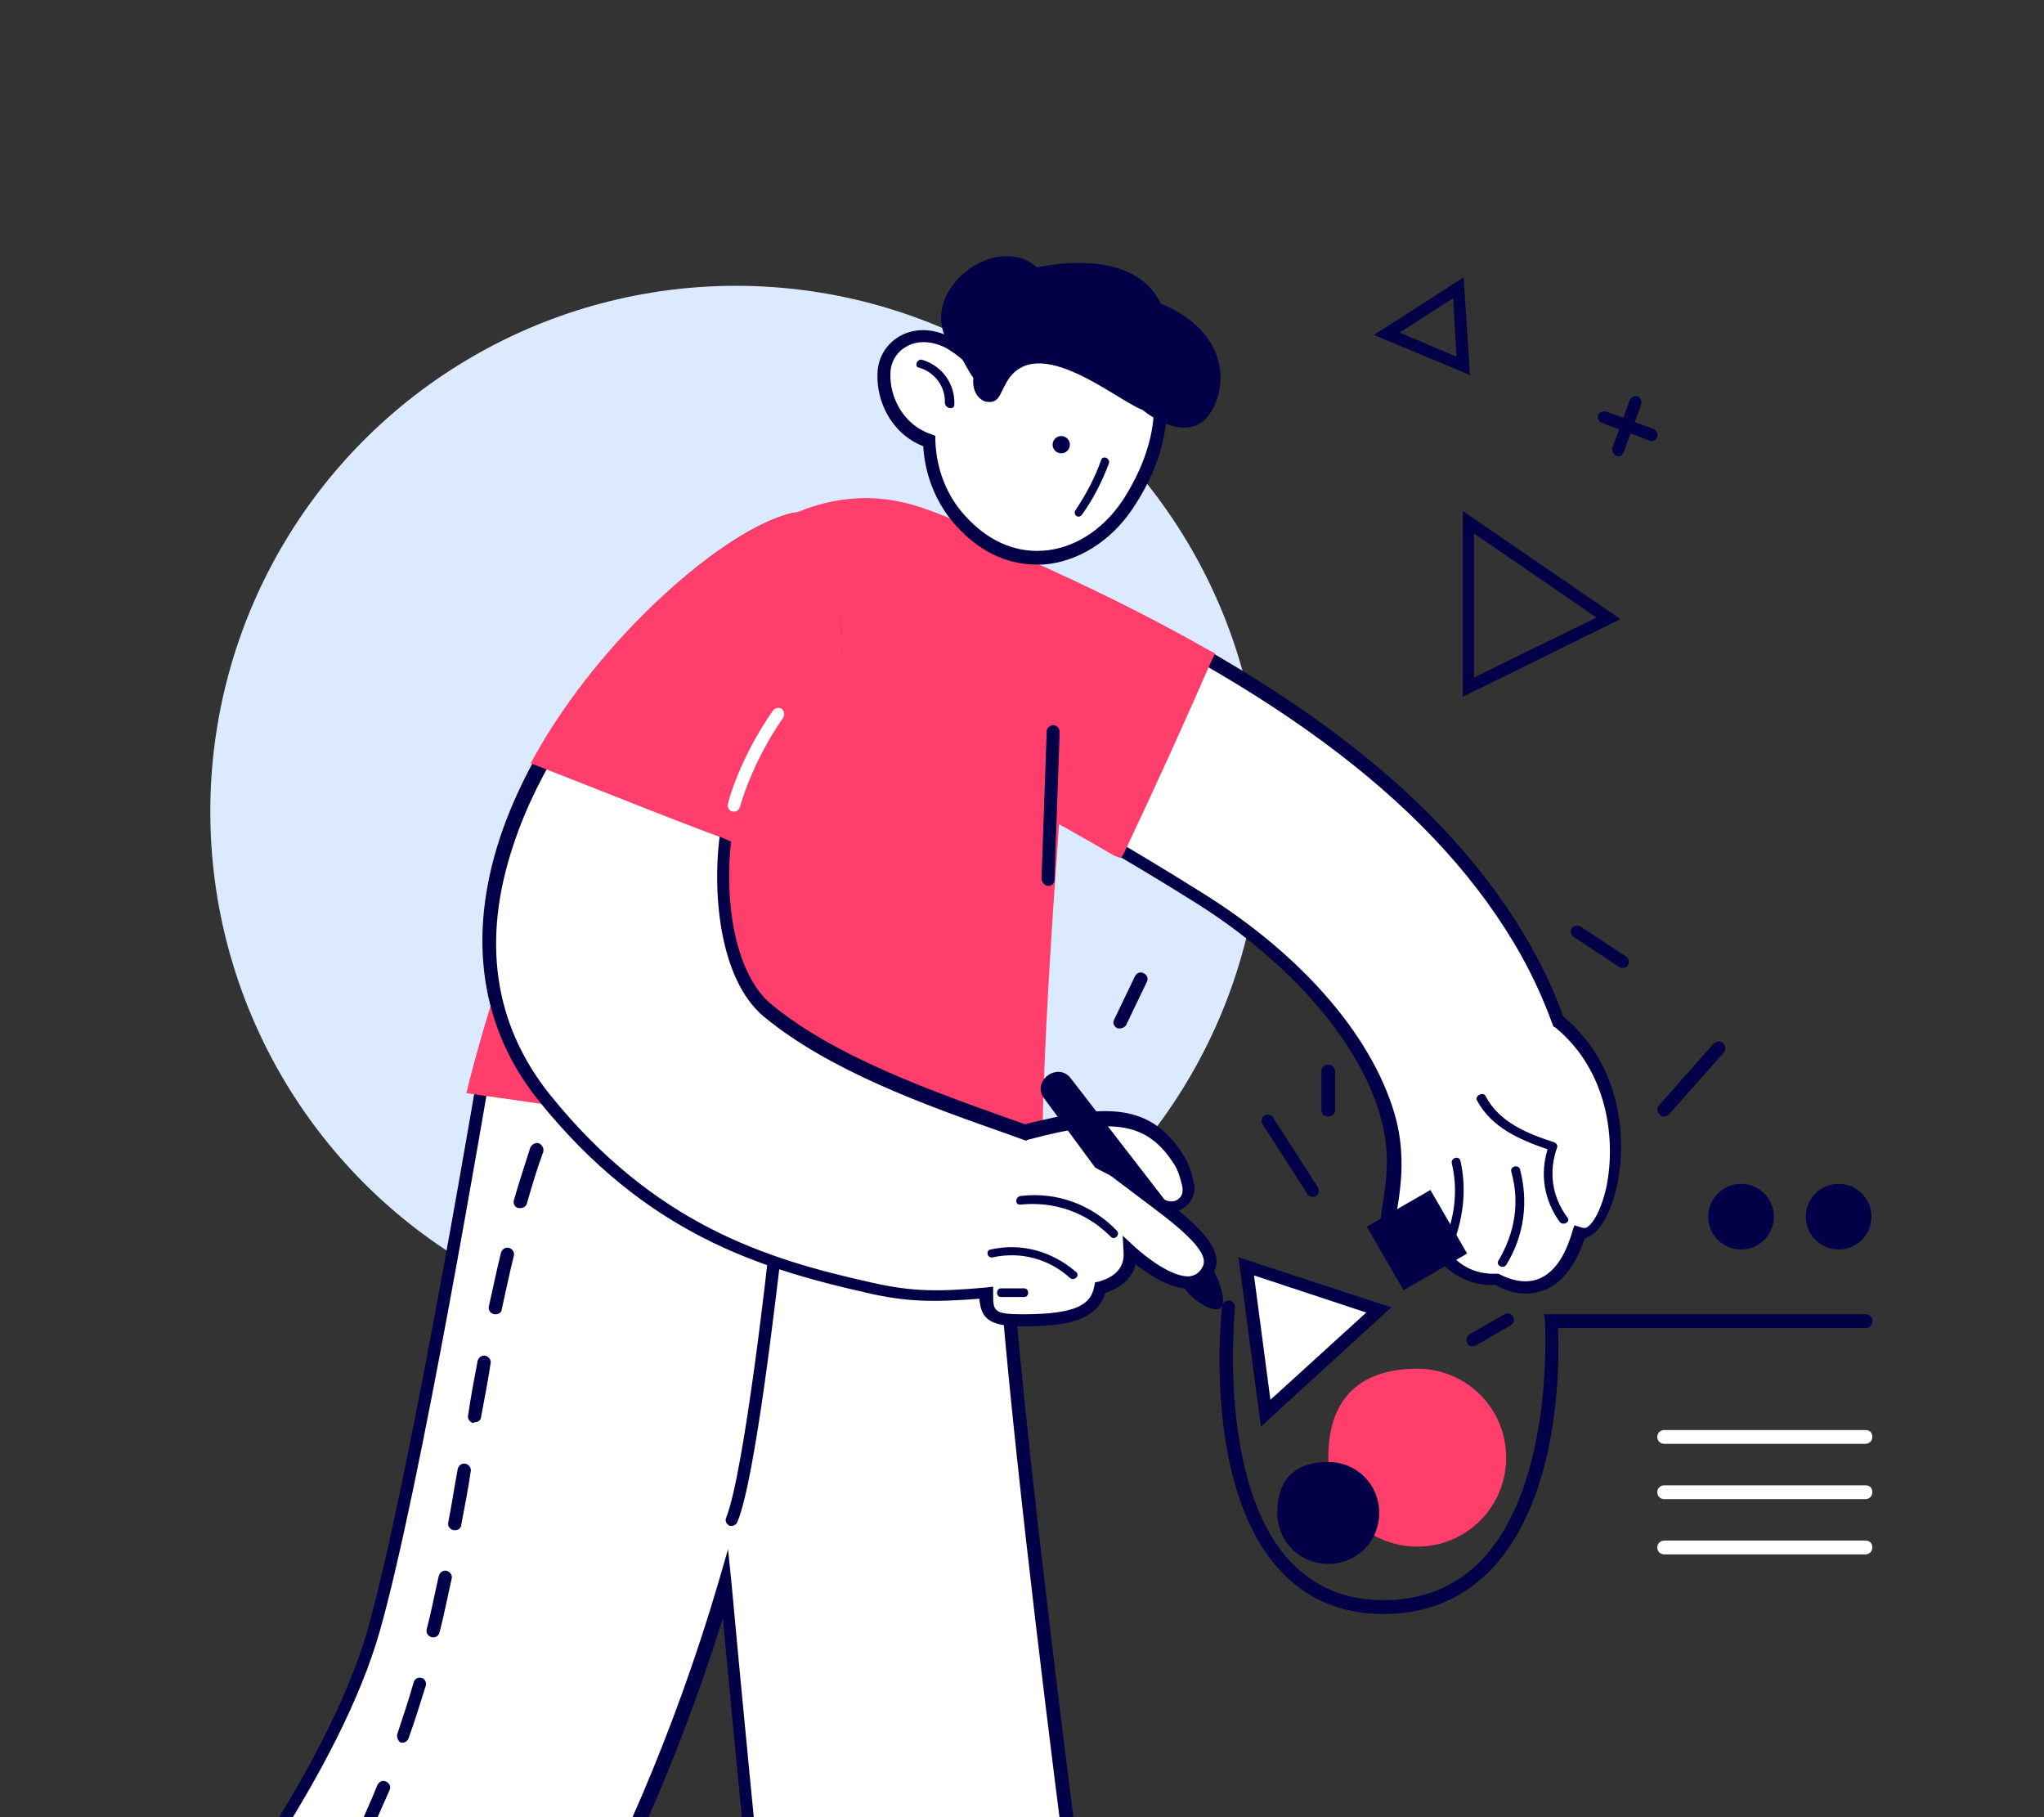 <svg width="270" height="240" viewBox="0 0 270 240" fill="none" xmlns="http://www.w3.org/2000/svg">
<rect x="0" y="0" width="270" height="240" fill="#333333" stroke="none"/>
<g clip-path="url(#clip0)">
<circle cx="97.222" cy="107.189" r="69.442" fill="#DBEAFF"/>
<path d="M49.282 215.219C55.1 194.686 64.568 137.305 64.568 137.305L97.308 144.834C98.221 141.526 98.905 139.473 98.905 139.473L131.987 152.135C131.987 178.829 146.817 285.148 146.817 285.148L103.925 291.194C103.925 291.194 99.019 244.765 95.825 209.287C83.733 250.583 63.313 280.699 55.1 285.833L23.843 260.165C23.729 260.051 43.464 235.753 49.282 215.219Z" fill="white"/>
<path d="M103.127 291.993L147.845 285.718L147.731 284.92C147.617 283.893 132.901 178.258 132.901 152.021V151.45L98.45 138.218L98.222 139.13C98.222 139.13 97.651 140.955 96.853 143.807L63.999 136.278L63.885 137.191C63.77 137.761 54.302 194.799 48.598 215.105C42.895 235.182 23.387 259.367 23.273 259.595L22.703 260.279L55.101 286.859L55.671 286.517C63.542 281.726 83.049 253.549 95.484 213.736C98.678 248.187 103.127 290.852 103.241 291.308L103.127 291.993ZM145.791 284.349L104.61 290.053C103.925 283.437 99.59 241.457 96.624 209.059L96.168 204.61L94.913 208.945C82.935 249.67 63.314 278.874 55.101 284.578L24.985 259.823C28.179 255.716 44.948 233.928 50.195 215.333C55.557 196.397 64.113 145.519 65.368 138.218L97.993 145.633L98.222 144.834C98.792 142.781 99.248 141.298 99.476 140.385L131.19 152.477C131.304 178.715 144.422 274.311 145.791 284.349Z" fill="#030047"/>
<path d="M73.47 145.861C73.812 145.861 74.154 145.633 74.268 145.291C74.725 144.264 75.181 143.237 75.637 142.211C75.865 141.754 75.637 141.298 75.181 141.07C74.725 140.842 74.268 141.07 74.04 141.526C73.584 142.553 73.127 143.58 72.671 144.72C72.443 145.177 72.671 145.633 73.127 145.861C73.242 145.861 73.356 145.861 73.47 145.861Z" fill="#030047"/>
<path d="M41.072 256.4C41.415 256.4 41.643 256.286 41.871 255.944C43.012 254.004 44.153 251.837 45.293 249.555C45.521 249.099 45.293 248.643 44.951 248.415C44.495 248.186 44.038 248.415 43.81 248.757C42.669 251.038 41.529 253.092 40.388 255.031C40.16 255.487 40.274 255.944 40.73 256.172C40.73 256.4 40.958 256.4 41.072 256.4ZM47.689 243.509C48.031 243.509 48.373 243.281 48.487 243.053C49.514 240.886 50.427 238.718 51.453 236.437C51.682 235.98 51.453 235.524 50.997 235.296C50.541 235.068 50.084 235.296 49.856 235.752C48.944 238.034 47.917 240.201 47.004 242.369C46.776 242.825 47.005 243.281 47.461 243.509C47.347 243.509 47.461 243.509 47.689 243.509ZM53.165 230.162C53.507 230.162 53.849 229.934 53.963 229.592C54.762 227.425 55.446 225.143 56.245 222.633C56.359 222.177 56.13 221.721 55.674 221.607C55.218 221.493 54.762 221.721 54.648 222.177C53.963 224.573 53.164 226.968 52.48 229.022C52.366 229.478 52.594 229.934 52.936 230.162C53.05 230.162 53.05 230.162 53.165 230.162ZM57.271 216.245C57.614 216.245 57.956 216.017 58.07 215.561C58.64 213.393 59.096 210.998 59.667 208.488C59.781 208.032 59.439 207.575 58.983 207.461C58.526 207.347 58.07 207.689 57.956 208.146C57.385 210.655 56.929 213.051 56.359 215.218C56.245 215.675 56.587 216.131 57.043 216.245C57.043 216.245 57.157 216.245 57.271 216.245ZM60.123 202.1C60.58 202.1 60.922 201.757 60.922 201.415C61.378 199.02 61.834 196.738 62.177 194.342C62.291 193.886 61.948 193.43 61.492 193.316C61.036 193.202 60.58 193.544 60.465 194C60.009 196.396 59.667 198.791 59.211 201.073C59.096 201.529 59.439 201.986 59.895 202.1C60.009 202.1 60.123 202.1 60.123 202.1ZM62.747 187.84C63.203 187.84 63.545 187.498 63.545 187.156C64.002 184.76 64.458 182.364 64.8 180.083C64.914 179.627 64.572 179.17 64.116 179.056C63.66 178.942 63.203 179.284 63.089 179.741C62.633 182.136 62.177 184.532 61.834 186.927C61.72 187.384 62.062 187.84 62.519 187.954C62.633 187.84 62.633 187.84 62.747 187.84ZM65.485 173.581C65.827 173.581 66.283 173.352 66.283 172.896C66.854 170.386 67.31 168.105 67.88 165.823C67.995 165.367 67.652 164.911 67.196 164.797C66.74 164.683 66.283 165.025 66.169 165.481C65.599 167.763 65.143 170.044 64.572 172.554C64.458 173.01 64.8 173.466 65.257 173.581C65.371 173.581 65.371 173.581 65.485 173.581ZM68.793 159.549C69.135 159.549 69.478 159.321 69.591 158.979C70.276 156.583 70.96 154.302 71.759 152.134C71.873 151.678 71.645 151.222 71.189 150.993C70.732 150.879 70.276 151.108 70.048 151.564C69.363 153.731 68.565 156.127 67.88 158.522C67.766 158.979 67.995 159.435 68.451 159.549C68.679 159.549 68.679 159.549 68.793 159.549Z" fill="#030047"/>
<path d="M96.628 201.53C96.97 201.53 97.312 201.302 97.426 200.959C99.822 195.141 102.56 170.501 103.13 166.052C104.271 165.938 107.123 165.482 112.256 164.455C112.713 164.341 113.055 163.885 112.941 163.428C112.827 162.972 112.37 162.63 111.914 162.744C104.955 164.113 102.332 164.455 102.332 164.455L101.647 164.569L101.533 165.253C101.533 165.596 98.339 194.343 95.943 200.389C95.715 200.845 95.943 201.302 96.4 201.53C96.4 201.53 96.514 201.53 96.628 201.53Z" fill="#030047"/>
<path d="M131.076 72.967C159.937 85.401 186.745 101.03 200.434 123.845C202.602 127.381 204.313 131.146 205.682 134.796C217.318 144.379 212.983 161.718 209.332 162.745C209.104 162.859 208.876 162.859 208.648 162.745C207.051 168.791 203.286 171.757 197.811 169.019C197.811 169.019 192.677 169.704 189.939 164.57C189.939 164.57 185.148 166.738 183.437 162.745C182.638 160.92 185.262 155.33 183.437 148.029C181.155 139.131 173.17 127.838 158.112 118.369C130.848 101.258 122.862 100.003 122.862 100.003L131.076 72.967Z" fill="white"/>
<path d="M201.691 170.844C202.604 170.844 203.517 170.616 204.315 170.273C206.483 169.247 208.194 166.965 209.335 163.543C209.449 163.543 209.563 163.543 209.563 163.429C211.502 162.858 212.871 159.664 213.555 156.812C215.038 150.082 214.012 140.499 206.483 134.225C205.114 130.347 203.289 126.696 201.235 123.274C189.485 103.767 167.354 87.454 131.42 72.054L130.508 71.711L121.838 100.687L122.751 100.801C122.865 100.801 130.964 102.398 157.658 119.053C170.663 127.153 180.017 138.104 182.527 148.143C183.667 152.477 183.097 156.242 182.641 158.98C182.413 160.805 182.184 162.06 182.527 162.972C183.097 164.227 183.895 165.14 185.15 165.596C186.747 166.167 188.459 165.824 189.485 165.482C192.109 169.703 196.444 169.817 197.585 169.703C199.068 170.616 200.437 170.844 201.691 170.844ZM207.966 161.832L207.738 162.516C206.825 165.71 205.456 167.878 203.517 168.79C202.034 169.475 200.208 169.361 198.155 168.334L197.927 168.22H197.699C197.471 168.22 193.022 168.676 190.74 164.227L190.398 163.543L189.713 163.885C189.713 163.885 187.66 164.798 185.949 164.227C185.264 163.999 184.694 163.429 184.352 162.516C184.124 162.06 184.352 160.805 184.58 159.55C185.036 156.812 185.607 152.706 184.466 148.028C181.728 137.419 172.374 126.354 158.799 117.912C136.44 103.881 126.971 100.459 124.234 99.66L131.877 74.335C166.898 89.507 188.573 105.478 199.98 124.529C202.034 127.951 203.745 131.601 205.114 135.366L205.228 135.594L205.456 135.708C212.529 141.526 213.441 150.766 212.186 156.812C211.388 160.349 210.133 161.946 209.449 162.174C209.335 162.174 209.22 162.174 209.106 162.174L207.966 161.832Z" fill="#030047"/>
<path d="M147.732 112.094C128.795 101.029 122.978 100.002 122.978 100.002L131.077 72.852C140.888 77.073 150.356 81.636 159.254 86.769C155.603 95.325 151.725 103.767 147.732 112.094Z" fill="#FF3E6C"/>
<path d="M148.072 113.349L148.529 112.55C152.635 103.881 156.514 95.325 160.05 87.225L160.511 86.291L159.826 85.948C151.613 81.271 142.373 76.708 131.535 72.031L130.623 71.689L121.835 100.915L122.747 101.029C122.747 101.029 128.793 102.169 147.16 113.007L148.072 113.349ZM158.225 87.225C154.803 94.868 151.266 102.74 147.388 110.953C133.014 102.626 126.398 100.116 124.116 99.546L131.759 74.221C141.684 78.442 150.468 82.776 158.225 87.225Z" fill="#FF3E6C"/>
<path d="M196.213 144.72C198.039 148.256 201.803 149.739 205.34 150.88C205.568 150.994 205.796 151.222 205.682 151.564C204.541 154.758 204.997 158.067 207.051 160.804C207.507 161.375 206.48 161.945 206.024 161.375C203.971 158.523 203.4 155.101 204.427 151.792C200.777 150.537 197.012 148.94 195.073 145.29C194.845 144.72 195.871 144.149 196.213 144.72Z" fill="#030047"/>
<path d="M197.927 166.508C200.094 162.857 200.778 158.865 199.638 154.758C199.41 154.073 200.55 153.731 200.778 154.416C201.919 158.75 201.349 163.199 198.953 167.078C198.497 167.648 197.584 167.078 197.927 166.508Z" fill="#030047"/>
<path d="M190.969 163.542C192.224 160.348 192.566 156.926 191.768 153.618C191.653 152.933 192.68 152.591 192.908 153.275C193.707 156.812 193.365 160.462 192.11 163.885C191.768 164.455 190.627 164.227 190.969 163.542Z" fill="#030047"/>
<path d="M121.383 67.832C132.904 71.711 141.346 77.871 138.836 110.953C136.327 144.035 136.783 154.188 136.783 154.188L62.633 143.693C62.633 143.693 84.308 55.284 121.383 67.832Z" fill="#FF3E6C"/>
<path d="M137.696 155.215V154.188C137.696 154.074 137.354 143.693 139.749 111.067C142.259 76.844 133.133 70.912 121.725 67.034C115.337 64.866 108.949 65.551 102.789 68.859C76.893 83.119 62.406 140.955 61.835 143.465L61.607 144.378L137.696 155.215ZM114.196 67.49C116.478 67.49 118.759 67.832 121.041 68.631C132.106 72.395 140.434 77.871 137.924 110.953C135.871 138.103 135.757 149.967 135.871 153.276L63.66 143.009C65.6 135.48 79.973 83.347 103.473 70.456C107.01 68.403 110.66 67.49 114.196 67.49Z" fill="#FF3E6C"/>
<path d="M138.493 116.998C138.949 116.998 139.291 116.656 139.291 116.2L139.976 96.693C139.976 96.237 139.633 95.78 139.177 95.78C138.721 95.78 138.264 96.123 138.264 96.579L137.58 116.086C137.58 116.542 138.036 116.998 138.493 116.998Z" fill="#030047"/>
<path d="M157.43 169.589C158.913 169.589 159.826 168.791 160.168 167.764L160.282 167.878C161.081 169.019 162.107 172.099 161.195 172.784C160.282 173.468 157.544 171.643 156.746 170.502L155.719 169.133C156.175 169.475 156.746 169.589 157.43 169.589Z" fill="#030047"/>
<path d="M104.611 68.86C104.611 68.86 116.931 88.025 105.523 92.588C94.116 97.151 91.834 125.67 101.303 133.427C110.543 141.07 125.03 145.861 135.411 149.626C146.591 146.66 151.724 147.002 155.717 153.39C156.401 154.417 156.63 155.558 156.858 156.47C157.314 158.41 155.375 160.121 153.435 159.322L152.979 159.094C159.824 164.228 160.622 166.395 159.253 168.334C156.516 172.099 149.215 165.368 149.215 165.368C149.557 169.361 145.222 170.046 145.222 170.046C144.537 173.24 141.571 174.38 134.955 174.38C130.278 174.38 130.164 173.354 130.164 170.73C123.547 171.3 120.011 171.3 114.535 170.046C100.162 166.851 85.446 162.06 71.757 144.949C47.915 115.289 89.21 72.739 104.611 68.86Z" fill="white"/>
<path d="M135.069 175.179C141.001 175.179 144.88 174.38 146.021 170.73C147.504 170.273 149.443 169.247 150.013 166.965C151.725 168.334 154.805 170.387 157.314 170.159C158.455 170.045 159.254 169.589 159.938 168.676C161.877 166.053 159.938 163.429 155.717 159.892C156.059 159.778 156.288 159.55 156.63 159.322C157.656 158.524 157.999 157.269 157.657 156.014C157.428 154.987 157.086 153.846 156.402 152.706C152.067 145.633 146.135 145.747 135.412 148.485L133.13 147.686C122.977 144.036 110.315 139.587 101.873 132.628C97.31 128.864 95.257 119.167 96.854 109.014C98.109 100.801 101.531 94.869 105.866 93.158C108.376 92.131 109.973 90.42 110.771 88.138C113.167 80.609 105.638 68.745 105.295 68.289L104.953 67.719L104.383 67.833C93.774 70.571 73.012 89.736 66.053 110.611C61.718 123.73 63.429 135.822 71.187 145.405C85.332 162.972 100.39 167.536 114.422 170.73C119.783 171.985 123.434 171.985 129.366 171.528C129.594 174.038 130.506 175.179 135.069 175.179ZM148.302 163.201L148.416 165.368C148.645 168.562 145.336 169.133 145.222 169.247L144.652 169.361L144.538 169.931C144.081 172.213 142.37 173.582 135.069 173.582C131.191 173.582 131.191 173.125 131.191 170.844V169.931L130.278 170.045C123.89 170.616 120.468 170.616 114.992 169.361C101.189 166.281 86.473 161.718 72.67 144.606C65.255 135.366 63.544 124.187 67.878 111.41C74.381 91.789 94.23 73.08 104.383 70C105.752 72.396 111.227 81.978 109.288 87.91C108.718 89.85 107.463 91.104 105.41 91.903C100.504 93.842 96.74 100.23 95.257 109.014C93.888 117.684 95.029 129.32 100.847 134.225C109.516 141.412 122.293 145.975 132.674 149.626L135.526 150.652L135.754 150.538C147.276 147.458 151.61 148.257 155.147 153.846C155.717 154.759 155.945 155.786 156.174 156.698C156.288 157.383 156.174 157.953 155.717 158.295C155.261 158.752 154.576 158.752 154.006 158.523L146.021 154.759L152.523 159.664C159.71 165.026 159.482 166.623 158.569 167.764C158.227 168.22 157.771 168.448 157.2 168.562C154.805 168.79 151.154 165.824 149.899 164.684L148.302 163.201Z" fill="#030047"/>
<path d="M144.653 154.189L137.923 145.063C136.212 142.782 139.748 140.158 141.459 142.44L153.894 158.524C150.699 157.27 145.794 154.874 144.653 154.189Z" fill="#030047"/>
<path d="M105.641 92.474C100.28 94.527 96.972 101.942 95.945 109.928C87.845 106.848 79.746 103.653 71.646 100.459C80.773 84.146 96.401 70.913 104.729 68.746C104.615 68.86 116.935 88.025 105.641 92.474Z" fill="#FF3E6C"/>
<path d="M96.629 111.182L96.743 110.156C97.884 101.6 101.421 95.212 105.87 93.387C108.379 92.36 109.976 90.649 110.775 88.367C113.171 80.838 106.016 68.649 105.673 68.192L105.331 67.622L104.387 67.809C95.717 69.976 79.442 83.918 70.544 100.003C61.646 116.088 70.087 100.802 70.087 100.802L76.21 103.197C82.598 105.707 89.1 108.331 95.603 110.726L96.629 111.182ZM105.299 91.675C100.28 93.615 96.629 100.003 95.261 108.787C89.1 106.505 82.94 103.996 76.894 101.6L72.902 100.003C81.571 84.945 96.059 72.282 104.387 69.773C105.756 72.168 111.231 81.751 109.292 87.683C108.607 89.622 107.239 90.877 105.299 91.675Z" fill="#FF3E6C"/>
<path d="M130.849 165.026C134.956 164.113 138.949 165.254 142.143 167.992C142.713 168.448 141.914 169.247 141.344 168.79C138.606 166.281 134.842 165.254 131.191 166.052C130.393 166.281 130.165 165.14 130.849 165.026Z" fill="#030047"/>
<path d="M134.84 157.953C139.631 157.382 144.194 159.094 147.503 162.516C148.073 163.086 147.161 163.885 146.704 163.314C143.51 160.12 139.289 158.637 134.84 159.094C134.042 159.208 134.042 158.067 134.84 157.953Z" fill="#030047"/>
<path d="M96.972 107.189C97.314 107.189 97.656 106.961 97.77 106.504C97.77 106.504 99.253 100.801 103.474 94.755C103.702 94.412 103.588 93.842 103.246 93.614C102.904 93.386 102.333 93.5 102.105 93.842C97.656 100.23 96.173 105.934 96.173 106.162C96.059 106.619 96.287 107.075 96.743 107.189C96.858 107.189 96.858 107.189 96.972 107.189Z" fill="white"/>
<path d="M132.219 170.159H135.299C135.984 170.159 135.984 171.3 135.299 171.3H132.219C131.535 171.3 131.535 170.159 132.219 170.159Z" fill="#030047"/>
<path d="M182.756 213.165C188.574 213.165 193.365 211.112 197.13 207.119C206.142 197.537 206.028 179.627 205.799 175.406H246.411C246.867 175.406 247.323 175.064 247.323 174.493C247.323 173.923 246.981 173.581 246.411 173.581H203.974L204.088 174.493C204.088 174.721 205.343 195.711 195.875 205.864C192.453 209.515 188.004 211.34 182.756 211.34C177.623 211.34 173.402 209.515 170.208 205.978C160.739 195.483 163.135 172.896 163.135 172.668C163.135 172.212 162.793 171.755 162.336 171.755C161.88 171.755 161.424 172.098 161.424 172.554C161.31 173.467 158.914 196.054 168.839 207.119C172.489 211.226 177.166 213.165 182.756 213.165Z" fill="#030047"/>
<path d="M219.831 197.993H246.411C246.867 197.993 247.323 197.651 247.323 197.081C247.323 196.51 246.981 196.168 246.411 196.168H219.831C219.375 196.168 218.918 196.51 218.918 197.081C218.918 197.651 219.375 197.993 219.831 197.993Z" fill="white"/>
<path d="M219.831 190.692H246.411C246.867 190.692 247.323 190.35 247.323 189.78C247.323 189.209 246.981 188.867 246.411 188.867H219.831C219.375 188.867 218.918 189.209 218.918 189.78C218.918 190.35 219.375 190.692 219.831 190.692Z" fill="white"/>
<path d="M219.831 205.293H246.411C246.867 205.293 247.323 204.951 247.323 204.381C247.323 203.81 246.981 203.468 246.411 203.468H219.831C219.375 203.468 218.918 203.81 218.918 204.381C218.918 204.951 219.375 205.293 219.831 205.293Z" fill="white"/>
<path d="M242.872 165.025C240.478 165.025 238.537 163.084 238.537 160.69C238.537 158.296 240.478 156.355 242.872 156.355C245.266 156.355 247.207 158.296 247.207 160.69C247.207 163.084 245.266 165.025 242.872 165.025Z" fill="#030047"/>
<path d="M229.986 165.025C227.592 165.025 225.651 163.084 225.651 160.69C225.651 158.296 227.592 156.355 229.986 156.355C232.381 156.355 234.321 158.296 234.321 160.69C234.321 163.084 232.381 165.025 229.986 165.025Z" fill="#030047"/>
<path d="M175.457 192.517C175.457 199.02 180.705 204.267 187.207 204.267C193.71 204.267 198.957 199.02 198.957 192.517C198.957 186.015 193.71 180.768 187.207 180.768C180.705 180.768 175.457 183.734 175.457 192.517Z" fill="#FF3E6C"/>
<path d="M168.723 199.818C168.723 203.582 171.689 206.548 175.453 206.548C179.218 206.548 182.184 203.582 182.184 199.818C182.184 196.053 179.218 193.087 175.453 193.087C171.689 193.087 168.723 194.799 168.723 199.818Z" fill="#030047"/>
<path d="M180.552 162.009L188.949 157.161L193.797 165.558L185.4 170.407L180.552 162.009Z" fill="#030047"/>
<path d="M182.188 173.011L164.621 167.307L167.13 186.7L182.188 173.011Z" fill="white"/>
<path d="M166.558 188.411L183.783 172.669L163.592 166.052L166.558 188.411ZM180.475 173.353L167.813 184.875L165.645 168.448L180.475 173.353Z" fill="#030047"/>
<path d="M194.505 177.801C194.619 177.801 194.847 177.801 194.961 177.687L199.524 175.063C199.98 174.835 200.095 174.265 199.866 173.923C199.638 173.466 199.068 173.352 198.726 173.58L194.163 176.204C193.706 176.432 193.592 177.003 193.82 177.345C193.82 177.687 194.163 177.801 194.505 177.801Z" fill="#030047"/>
<path d="M173.4 158.065C173.514 158.065 173.742 158.065 173.856 157.951C174.198 157.723 174.313 157.153 174.084 156.811L168.152 147.57C167.924 147.228 167.354 147.114 167.012 147.342C166.669 147.57 166.555 148.141 166.784 148.483L172.716 157.723C172.83 157.951 173.058 158.065 173.4 158.065Z" fill="#030047"/>
<path d="M175.456 147.457C175.913 147.457 176.369 147.115 176.369 146.544V141.525C176.369 141.069 176.027 140.612 175.456 140.612C174.886 140.612 174.544 140.955 174.544 141.525V146.544C174.544 147.115 174.886 147.457 175.456 147.457Z" fill="#030047"/>
<path d="M219.83 147.457C220.058 147.457 220.287 147.343 220.515 147.115L227.702 139.015C228.044 138.673 227.93 138.103 227.587 137.76C227.245 137.418 226.675 137.532 226.333 137.874L219.146 145.974C218.804 146.316 218.918 146.886 219.26 147.229C219.488 147.457 219.602 147.457 219.83 147.457Z" fill="#030047"/>
<path d="M214.356 127.836C214.584 127.836 214.926 127.722 215.04 127.494C215.269 127.152 215.155 126.581 214.812 126.353L208.766 122.36C208.424 122.132 207.854 122.246 207.626 122.589C207.397 122.931 207.511 123.501 207.854 123.729L213.9 127.722C214.128 127.836 214.242 127.836 214.356 127.836Z" fill="#030047"/>
<path d="M147.963 135.822C148.305 135.822 148.647 135.593 148.762 135.365L151.499 129.661C151.728 129.205 151.499 128.749 151.043 128.521C150.587 128.293 150.13 128.521 149.902 128.977L147.164 134.681C146.936 135.137 147.164 135.593 147.621 135.822C147.735 135.822 147.849 135.822 147.963 135.822Z" fill="#030047"/>
<path d="M116.707 49.467C116.821 45.474 120.813 43.079 125.262 45.246C125.947 45.588 126.517 46.045 127.202 46.615C127.202 46.615 127.202 46.615 127.316 46.501C133.59 39.885 143.515 38.972 149.447 44.562C155.379 50.151 154.01 59.163 148.99 66.806C144.313 73.651 134.617 77.302 126.86 68.746C124.35 65.894 122.867 62.129 122.753 58.251C118.646 56.996 116.593 52.889 116.707 49.467Z" fill="white"/>
<path d="M136.899 74.563C137.241 74.563 137.469 74.563 137.812 74.563C142.375 74.221 146.71 71.483 149.561 67.262C155.493 58.478 155.607 49.352 149.904 43.99C146.824 41.138 142.717 39.769 138.268 40.112C134.047 40.454 130.168 42.393 127.088 45.473C126.632 45.131 126.062 44.789 125.605 44.561C123.21 43.306 120.7 43.306 118.761 44.447C117.05 45.473 115.909 47.298 115.909 49.466C115.795 52.888 117.62 57.223 121.955 58.934C122.183 62.813 123.666 66.463 126.176 69.315C129.94 73.536 133.933 74.563 136.899 74.563ZM139.751 41.709C143.173 41.709 146.367 42.964 148.763 45.131C154.923 50.949 152.299 60.075 148.193 66.235C145.569 70.114 141.69 72.509 137.697 72.737C133.933 72.966 130.397 71.368 127.431 68.06C125.035 65.437 123.666 61.9 123.552 58.136V57.565L122.982 57.337C119.217 56.082 117.506 52.318 117.62 49.352C117.62 47.869 118.419 46.5 119.673 45.815C121.156 44.903 123.096 45.017 124.921 45.929C125.491 46.272 126.062 46.614 126.746 47.184L127.431 47.755L128.001 47.184C130.967 44.104 134.732 42.165 138.724 41.823C138.952 41.709 139.295 41.709 139.751 41.709Z" fill="#030047"/>
<path d="M139.143 59.196C138.885 58.621 139.143 57.946 139.718 57.689C140.293 57.431 140.968 57.688 141.225 58.264C141.483 58.839 141.225 59.513 140.65 59.771C140.075 60.028 139.4 59.771 139.143 59.196Z" fill="#030047"/>
<path d="M142.941 67.947C144.424 65.894 145.565 63.612 146.478 61.217C146.706 60.532 145.679 60.076 145.451 60.761C144.653 63.042 143.512 65.209 142.143 67.263C141.573 67.947 142.485 68.632 142.941 67.947Z" fill="#030047"/>
<path d="M150.931 54.143C147.508 52.889 137.013 43.762 133.021 50.379C131.994 52.09 131.994 53.459 130.055 53.003C128.229 52.204 128.572 49.922 128.572 49.922C127.203 47.983 126.746 46.044 125.263 45.245C121.157 38.629 131.31 30.415 137.013 35.321C137.013 35.321 149.676 32.241 153.326 40.112C159.829 42.736 162.224 47.755 160.855 52.432C158.346 60.417 150.931 54.143 150.931 54.143Z" fill="#030047"/>
<path d="M126.062 53.459C126.176 50.721 124.465 48.325 121.841 47.527C121.157 47.298 120.7 48.439 121.385 48.553C123.438 49.124 124.921 51.063 124.807 53.23C124.921 54.029 126.062 54.143 126.062 53.459Z" fill="#030047"/>
<path d="M193.228 92.022L214.053 81.768L193.228 67.498V92.022ZM210.882 81.557L194.708 89.485V70.457L210.882 81.557Z" fill="#030047"/>
<path d="M194.177 49.528L193.331 36.631L181.492 44.242L194.177 49.528ZM191.957 39.38L192.38 47.096L184.875 43.925L191.957 39.38Z" fill="#030047"/>
<path d="M213.731 60.273C214.048 60.273 214.366 60.062 214.471 59.745L216.797 53.402C216.902 52.98 216.691 52.557 216.374 52.345C215.951 52.24 215.528 52.451 215.317 52.768L212.991 59.111C212.886 59.533 213.097 59.956 213.414 60.168C213.626 60.273 213.731 60.273 213.731 60.273Z" fill="#030047"/>
<path d="M218.172 58.266C218.489 58.266 218.806 58.054 218.912 57.737C219.018 57.315 218.806 56.892 218.489 56.68L212.147 54.355C211.724 54.249 211.301 54.46 211.09 54.778C210.984 55.2 211.195 55.623 211.512 55.835L217.855 58.16C217.961 58.266 218.066 58.266 218.172 58.266Z" fill="#030047"/>
</g>
<defs>
<clipPath id="clip0">
<rect width="270" height="240" fill="white"/>
</clipPath>
</defs>
</svg>

